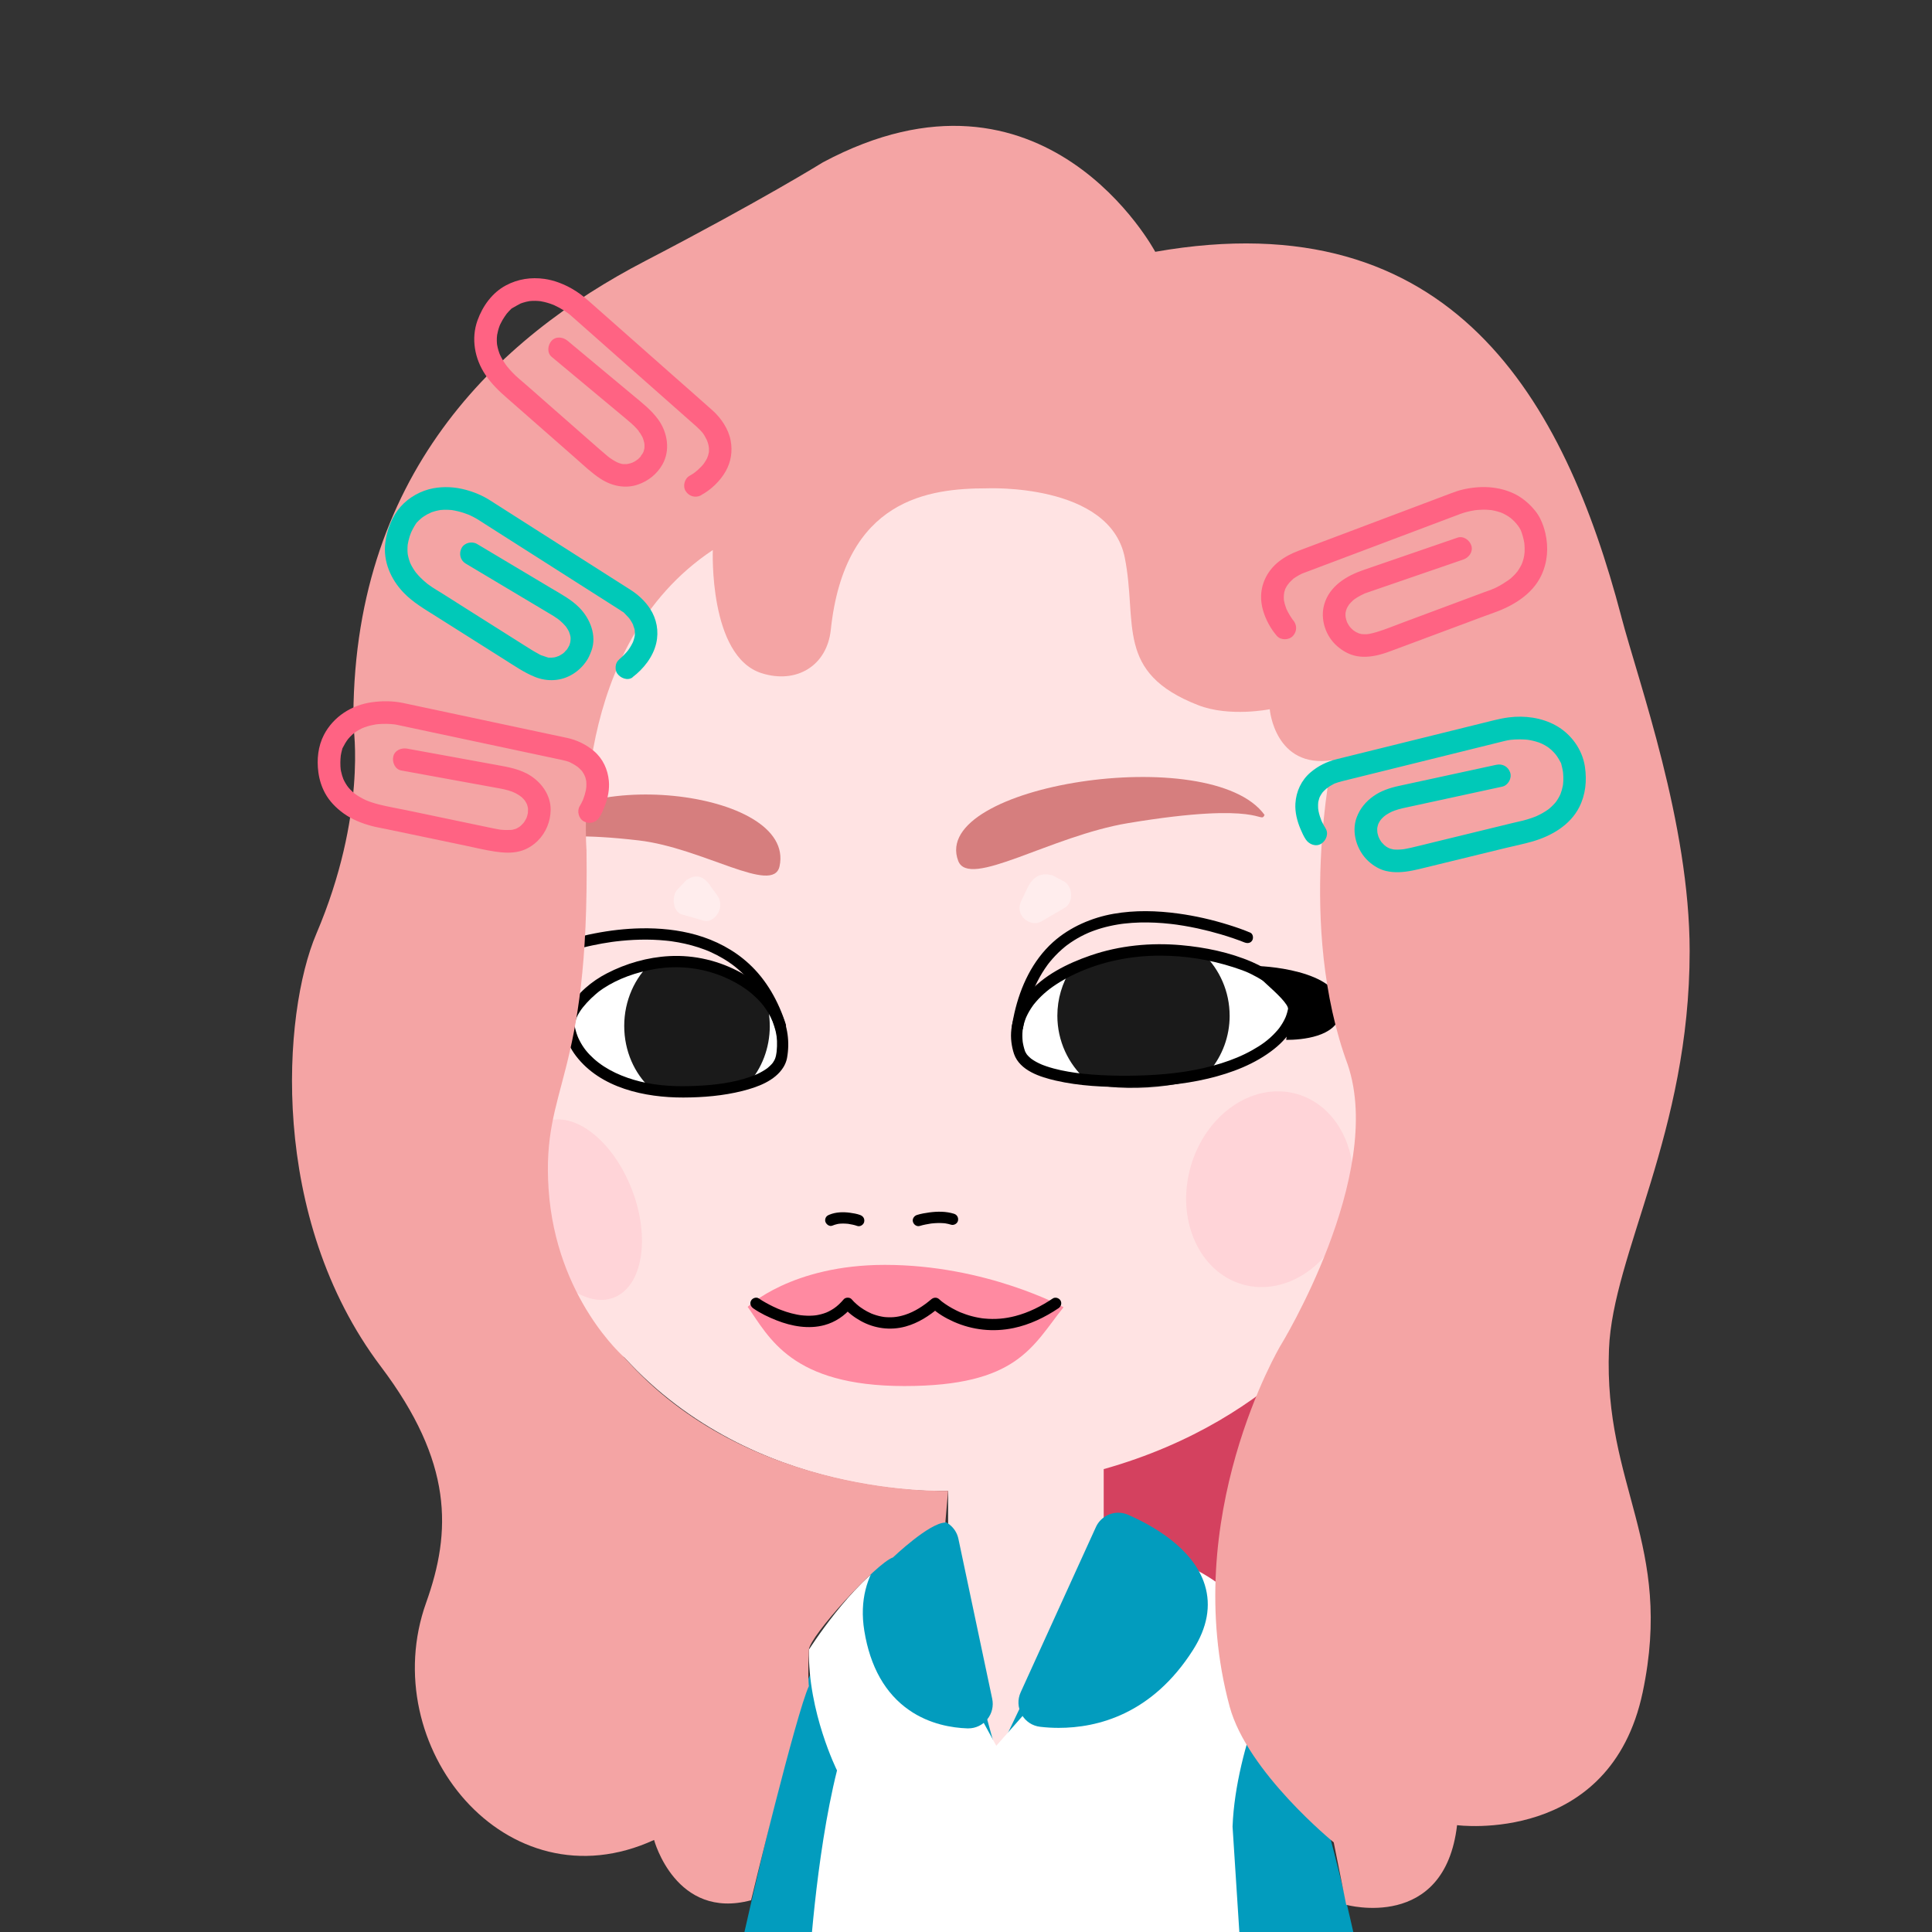 <?xml version="1.0" encoding="UTF-8"?><svg id="Layer_1" xmlns="http://www.w3.org/2000/svg" viewBox="0 0 1024 1024"><rect x="0" y="0" width="1024" height="1024" fill="#333333" stroke="none"/><defs><style>.cls-1{opacity:.3;}.cls-1,.cls-2,.cls-3,.cls-4{fill:none;}.cls-2{opacity:.35;}.cls-3{opacity:.4;}.cls-4{opacity:.7;}.cls-5{fill:#f4a4a4;}.cls-6{fill:#00c9b8;}.cls-7{fill:#029cbe;}.cls-8{fill:#fff;}.cls-9{fill:#ffe3e3;}.cls-10{fill:#ff6383;}.cls-11{fill:#ff6484;}.cls-12{fill:#b99f92;}.cls-13{fill:#d4415f;}.cls-14{fill:#d67e7e;}.cls-15{fill:#1a1a1a;}</style></defs><circle class="cls-13" cx="635.14" cy="790.17" r="86.82"/><path class="cls-9" d="m819.93,605.1c-14.38-54.66-49.87-44.11-49.87-44.11,0,0-33.56,44.11-43.15-24.92-9.59-69.04,12.64-146.75,12.64-146.75-47.95-123.71-264.27-173.04-264.27-173.04-223.44,2.88-236.39,380.73-236.39,380.73,9.59,86.29,91.97,122.39,91.97,122.39,69.05,75.93,170.7,70.78,170.7,70.78.32,0,.64-.02.96-.02v159.86h82.47v-171.36c95.57-26.88,132.34-91.37,132.34-91.37,19.18,27.51,58.5,10.43,58.5,10.43,55.62-21.51,44.11-92.6,44.11-92.6Z"/><path class="cls-8" d="m540.37,557.88c-5.58-16.33,3.78-35.85,36.68-47.89,31.6-11.57,64.28-5.58,83.82,2.01,7.93,3.08,26.51,14.02,24.74,23.37-3.92,20.69-34.5,34.46-69.72,37.08-30.29,2.25-70.59-.12-75.52-14.57Z"/><path class="cls-8" d="m414.23,560.04c3.1-16.59-5.41-35.56-31.35-45.79-24.92-9.83-49.43-2.1-63.8,6.52-5.83,3.5-19.24,15.41-17.22,24.65,4.45,20.42,28.74,32.51,55.8,33.23,23.26.62,53.84-3.92,56.59-18.6Z"/><path class="cls-7" d="m588.63,804.57l-60.13,125.94-32.6-118.95s-61.37,44.01-73.84,96.66c0,0-34.53,141.28-31.66,137.72,2.88-3.56,331.66,0,331.66,0,0,0-25.16-122.77-48.95-162.85-19.82-33.4-84.48-78.53-84.48-78.53Z"/><g class="cls-4"><path class="cls-11" d="m563.69,692.87c-16.46,20.52-24.23,41.76-84.32,41.76s-71.73-25.97-83.08-41.96c0,0,23.17-22.26,72.7-22.26,53.88,0,94.7,22.45,94.7,22.45Z"/></g><g class="cls-3"><g class="cls-1"><ellipse class="cls-11" cx="673" cy="630.33" rx="52.48" ry="43.58" transform="translate(-117.1 1105.7) rotate(-74.16)"/></g><g class="cls-1"><ellipse class="cls-11" cx="307.28" cy="641.18" rx="29.59" ry="49.95" transform="translate(-210.1 153.49) rotate(-21.09)"/></g></g><g class="cls-2"><path class="cls-8" d="m544.84,470.07l-4,8.41c-2.53,7.76,5.93,12.95,11.05,9.95l12.49-7.31c4.79-2.8,4.26-11.36-.36-13.89l-6.25-3.32c-5.42-1.34-9.65-.09-12.93,6.16Z"/><path class="cls-8" d="m375.85,468.59l4.89,6.84c3.53,6.63-2.7,13.96-7.57,12.58l-11.87-3.37c-4.55-1.29-5.63-9.56-2.18-13.27l4.7-4.93c4.34-2.81,8.15-2.84,12.04,2.15Z"/></g><path d="m662.64,494.3c-3.76-1.59-7.62-2.91-11.51-4.12-8.69-2.71-17.59-4.75-26.61-5.98-11.39-1.56-22.95-1.86-34.31.13s-23.08,6.94-32.05,14.99c-10.89,9.77-17.29,23.51-20.5,37.59-.49,2.14-.9,4.3-1.26,6.46-.27,1.6.42,3.23,2.1,3.69,1.44.39,3.42-.49,3.69-2.1.7-4.21,1.62-8.37,2.83-12.46,1.1-3.71,2.41-7.21,3.79-10.18s3.11-6.1,5.02-8.93c.44-.65.9-1.3,1.36-1.94.23-.31.46-.62.7-.93-.4.53-.08.1.03-.03.17-.21.33-.42.5-.63.95-1.17,1.95-2.3,2.99-3.39s2.17-2.18,3.32-3.2c.51-.45,1.03-.9,1.56-1.33.28-.23.56-.45.84-.67.36-.28-.58.43-.02.01.17-.13.34-.26.51-.38,2.3-1.71,4.74-3.24,7.27-4.58,1.28-.68,2.59-1.3,3.91-1.88.13-.05.25-.11.38-.16.63-.28-.47.19-.05.02.32-.13.64-.26.95-.39.67-.26,1.34-.52,2.02-.76,2.64-.94,5.34-1.71,8.08-2.32,1.4-.31,2.81-.59,4.22-.82.64-.11,1.28-.21,1.92-.3.17-.02.34-.05.51-.07-.77.11-.36.05-.19.03.41-.05.81-.1,1.22-.15,2.77-.32,5.55-.5,8.33-.58,5.44-.14,10.88.14,16.29.75.64.07,1.28.15,1.91.23.32.04.63.08.95.12-.98-.12.19.03.43.06,1.26.18,2.53.38,3.79.59,2.41.4,4.81.87,7.19,1.38,4.17.9,8.3,1.96,12.39,3.17,4.4,1.3,8.74,2.77,13,4.47.29.12.78.33-.52-.22,1.49.63,3.21.45,4.1-1.08.74-1.26.42-3.47-1.08-4.1h0Z"/><path d="m303.44,503.82c3.48-1.14,7.07-2,10.65-2.76,3.33-.71,6.69-1.31,10.07-1.79.24-.03.48-.06.71-.1.07-.01-.63.08.02,0,.52-.07,1.04-.13,1.56-.2,1.01-.12,2.02-.23,3.04-.33,2.09-.2,4.19-.36,6.29-.47,4.57-.23,9.15-.22,13.72.09,1.15.08,2.3.17,3.44.29.56.06,1.12.12,1.68.18.3.04.6.07.9.11.15.02.3.04.45.06-.37-.05-.4-.06-.01,0,2.38.34,4.74.76,7.08,1.29s4.8,1.19,7.15,1.95c1.19.39,2.36.8,3.53,1.25.55.21,1.09.43,1.64.65.7.29-.23-.11.26.11.36.16.72.31,1.08.48,2.28,1.03,4.51,2.19,6.66,3.47,1.11.66,2.2,1.36,3.26,2.09.5.35,1,.7,1.5,1.06.26.19.53.39.79.59.1.07.45.35-.02-.02.13.1.26.2.39.31,2.11,1.68,4.11,3.48,5.99,5.43.97,1,1.9,2.04,2.8,3.11.43.51.85,1.03,1.26,1.55s-.03-.05.27.35c.27.36.54.73.81,1.09,1.74,2.41,3.32,4.94,4.73,7.56.76,1.41,1.47,2.84,2.14,4.29.15.33.3.65.44.98.03.08.48,1.1.31.71.33.78.64,1.56.94,2.35.63,1.63,1.2,3.29,1.73,4.96.49,1.54,2.08,2.54,3.69,2.1,1.52-.42,2.59-2.14,2.1-3.69-3.86-12.12-10.19-23.55-19.63-32.2-7.93-7.28-17.62-12.33-27.96-15.25-9.44-2.66-19.35-3.62-29.14-3.44-8.24.15-16.49,1.11-24.58,2.69-4.32.84-8.63,1.83-12.83,3.15-.16.05-.33.1-.49.16-1.54.5-2.54,2.08-2.1,3.69.41,1.51,2.14,2.6,3.69,2.1h0Z"/><path d="m710.36,537.74c-2.36,11.81-20.21,13.42-28.64,13.42,0,0,1.18-9.39,1.18-15.85s-26.12-23.31-17.69-23.31,49.6,3.51,45.15,25.74Z"/><path d="m399.18,693.41c3.81,2.66,8.13,4.71,12.43,6.41,7.95,3.15,17.01,4.79,25.41,2.5,5.66-1.54,10.63-4.91,14.39-9.38h-4.24c2.41,2.93,5.74,5.35,9.02,7.18,7.26,4.04,15.74,5.17,23.78,2.96,6.7-1.84,12.61-5.67,17.84-10.14h-4.24c3.36,3.23,7.67,5.72,11.89,7.6,10.03,4.47,21.05,5.61,31.8,3.35,8.53-1.79,16.54-5.65,23.75-10.49,1.34-.9,1.93-2.64,1.08-4.1-.78-1.33-2.75-1.98-4.1-1.08-6.11,4.1-12.69,7.44-19.83,9.3-5.45,1.42-10.74,1.89-16.52,1.32-.29-.03-.58-.06-.87-.09-.19-.02-.38-.05-.57-.07.05,0,.44.06.09,0-.6-.09-1.2-.19-1.8-.3-1.15-.21-2.29-.47-3.41-.77-2.07-.54-4.07-1.25-6.05-2.04-.51-.2.47.21-.22-.1-.2-.09-.41-.18-.61-.27-.42-.19-.85-.39-1.26-.6-.78-.38-1.55-.78-2.31-1.21-1.28-.71-2.53-1.48-3.73-2.31-.54-.37-1.06-.76-1.59-1.15-.44-.33.61.49-.06-.05-.17-.14-.34-.28-.51-.42-.31-.26-.62-.52-.91-.8-1.24-1.19-2.99-1.07-4.24,0-4.12,3.51-8.82,6.58-13.89,8.21-2.21.71-4.18,1.11-6.08,1.25-.87.06-1.74.09-2.61.07-.47,0-.93-.03-1.4-.07-.27-.02-.55-.04-.82-.07-.14-.01-.94-.12-.27-.03-1.73-.25-3.43-.66-5.08-1.23-.34-.12-.68-.24-1.02-.37-.22-.09-.44-.17-.66-.26.6.24.2.09.07.03-.75-.35-1.49-.69-2.22-1.08-1.19-.64-2.34-1.36-3.44-2.14-.25-.18-.49-.36-.74-.54-.68-.5.41.35-.21-.16-.44-.36-.88-.72-1.3-1.09-.88-.78-1.75-1.6-2.5-2.51-.97-1.18-3.27-1.15-4.24,0-1.59,1.89-3.42,3.64-5.24,4.85-.87.58-1.78,1.11-2.72,1.58-1.08.53-1.4.66-2.65,1.07-.98.32-1.99.58-3,.77-.24.05-.48.09-.72.13.05,0-.9.13-.47.08s-.52.06-.47.05c-.34.04-.67.06-1.01.09-2.05.14-4.12.07-6.17-.16.04,0-.89-.11-.45-.05s-.48-.08-.44-.07c-.46-.07-.93-.15-1.39-.24-1-.19-2-.42-2.98-.68-1.89-.49-3.74-1.1-5.56-1.8-.39-.15-.78-.3-1.17-.46-.19-.08-.38-.16-.57-.23-.45-.19.65.29-.06-.03-.77-.35-1.54-.69-2.3-1.05-1.27-.61-2.53-1.26-3.76-1.95-1.31-.73-2.61-1.49-3.84-2.35-1.33-.93-3.33-.24-4.1,1.08-.88,1.5-.25,3.17,1.08,4.1h0Z"/><path class="cls-12" d="m486.79,646.86s10.12-3.2,18.07-.64"/><path d="m487.59,649.75c1.9-.6,3.86-.91,5.82-1.25.37-.06-.55.06.04,0,.25-.03.5-.06.75-.08.43-.04.86-.08,1.29-.11,1-.07,1.99-.1,2.99-.07.47.01.93.03,1.4.06.28.02.56.05.84.07.92.08-.59-.11.32.04,1.03.16,2.03.39,3.02.7,1.5.47,3.34-.55,3.69-2.1.37-1.63-.49-3.19-2.1-3.69-4.22-1.32-8.75-1.29-13.09-.71-2.21.3-4.44.68-6.57,1.35-1.5.47-2.61,2.11-2.1,3.69s2.09,2.6,3.69,2.1h0Z"/><path class="cls-12" d="m455.13,646.87s-8.2-2.98-14.78-.15"/><path d="m455.93,643.98c-1.74-.63-3.59-.96-5.42-1.2-3.65-.49-7.52-.39-10.96,1.05-.76.32-1.36.64-1.79,1.38-.38.64-.54,1.59-.3,2.31.45,1.38,2.14,2.74,3.69,2.1.81-.34,1.64-.61,2.5-.8.23-.05.46-.1.69-.14.09-.02.75-.12.29-.05s.2-.02.29-.03c.23-.02.46-.04.69-.05.78-.05,1.56-.05,2.34-.01.39.02.78.05,1.16.08.17.02.34.03.51.05.71.08-.29-.05-.01,0,1.6.26,3.21.56,4.73,1.11s3.35-.6,3.69-2.1c.38-1.69-.51-3.12-2.1-3.69h0Z"/><path class="cls-15" d="m651.74,538.35c0,11.03-3.91,21.15-10.43,29.04-8.37,10.15-57.7,12.17-65.8,4.87-9.26-8.36-15.09-20.45-15.09-33.91,0-8.95,2.57-17.29,7.02-24.33,8.09-12.81,62.22-16.4,70.45-8.41,8.54,8.3,13.84,19.9,13.84,32.75Z"/><path class="cls-15" d="m408.01,543.74c0,11.88-4.32,22.64-11.3,30.43-6.98,7.79-45.15,8.92-51.82,2.78-8.57-7.89-14.04-19.84-14.04-33.21s5.65-25.72,14.47-33.61c6.6-5.9,54.8,2.22,60.26,18.58,1.56,4.68,2.41,9.74,2.41,15.02Z"/><path class="cls-8" d="m678.66,877.12s-23.72,47.45-25.38,91.03l4.97,77.19h-229.51s3.31-60.63,14.9-106.98c0,0-15.45-30.9-14.9-64,0,0,22.05-34.99,44.56-48.9l54.75,99.83,88.13-99.83s36.56,5.86,62.49,51.66Z"/><path class="cls-7" d="m628.13,871.77c-24.61,38.76-59.1,40.5-76.25,38.51-5.39-.63-8.61-6.32-6.36-11.26l39.87-87.56c1.81-3.98,6.47-5.76,10.48-4.02,16.81,7.31,54.92,28.63,32.26,64.33Z"/><path class="cls-7" d="m638.6,840.13c-6.01-19.63-28.1-31.78-40.73-37.28-1.65-.72-3.4-1.08-5.19-1.08-5.08,0-9.73,2.99-11.83,7.61l-39.87,87.56c-1.74,3.83-1.56,8.12.51,11.78,2.07,3.66,5.65,6.04,9.82,6.52,3.24.38,6.54.57,9.82.57,20.51,0,49.52-7.18,71.23-41.36,7.5-11.81,9.6-23.36,6.24-34.32Z"/><path class="cls-7" d="m507.97,815.58c-1.26-5.98-6.62-10.32-12.73-10.32-2.12,0-4.23.53-6.12,1.54-13.87,7.41-36.35,24.74-31.01,57.61,3.1,19.08,11.1,33.21,23.77,42,10.82,7.5,22.78,9.4,30.9,9.67.15,0,.29,0,.44,0,3.91,0,7.58-1.75,10.05-4.8,2.48-3.06,3.44-7.03,2.62-10.89l-17.92-84.81Z"/><path d="m543.26,557.08c-.31-.92-.58-1.85-.8-2.8-.1-.43-.19-.87-.27-1.31-.04-.22-.08-.44-.11-.66-.02-.11-.03-.22-.05-.33-.07-.43.06.57.02.14-.19-1.9-.25-3.78-.07-5.69.02-.23.05-.45.07-.67.06-.59-.09.48.02-.1.1-.53.18-1.05.29-1.58.2-.95.46-1.89.76-2.82.16-.49.33-.98.52-1.46.09-.23.18-.45.27-.67-.23.55.05-.09.14-.29.43-.95.92-1.88,1.44-2.79.57-.99,1.19-1.94,1.85-2.87.16-.22.32-.44.48-.66.33-.44-.15.17.2-.26.41-.51.83-1.02,1.26-1.51,1.69-1.94,3.56-3.72,5.53-5.36s4.32-3.27,6.77-4.78c2.81-1.73,5.74-3.26,8.74-4.65,13.88-6.41,29.13-9.43,44.39-9.45,13.24-.02,26.46,2.09,39.06,6.14,1.29.42,2.57.85,3.84,1.31.59.21,1.17.43,1.75.65.3.11.6.23.9.35.12.05.79.32.42.17s.26.12.36.16c.22.1.43.19.65.29.5.23,1,.47,1.49.71,1.1.54,2.18,1.11,3.25,1.71,2.33,1.3,4.59,2.72,6.76,4.28,1.16.83,1.69,1.24,2.8,2.17,1.01.86,1.99,1.76,2.91,2.72.4.42.79.85,1.17,1.29.18.21.36.43.54.65-.31-.39.24.34.34.49.29.43.57.87.83,1.33.12.22.23.44.35.67.06.11.1.22.16.33.19.4-.16-.46-.03-.05.15.44.3.87.4,1.33.03.12.12.8.08.37s0,.44,0,.59c0,.11-.04.81,0,.36s-.06.29-.09.41c-.11.54-.24,1.08-.39,1.62-.14.49-.29.98-.46,1.47-.1.28-.2.56-.31.84-.07.18-.37.88-.14.36-.45.99-.93,1.96-1.49,2.9-.59,1-1.24,1.96-1.93,2.9-.2.27.02-.02.05-.07-.08.11-.17.22-.26.32-.17.21-.35.43-.53.64-.39.46-.79.92-1.21,1.36-3.67,3.95-7.44,6.62-12.18,9.28-5.29,2.98-10.61,5.13-16.4,6.97-12.87,4.08-26.22,5.79-39.67,6.38-6.4.28-12.82.34-19.23.14-3.16-.1-6.33-.26-9.48-.5-1.56-.12-3.12-.26-4.68-.43-.7-.07-1.41-.15-2.11-.24s-1.55-.19-1.96-.25c-5.27-.74-10.54-1.75-15.58-3.46-.52-.18-1.03-.36-1.54-.55-.25-.09-.5-.19-.75-.29-.12-.05-.24-.1-.37-.15-.43-.17.42.18,0,0-.98-.43-1.94-.88-2.88-1.4-.83-.46-1.62-.96-2.39-1.5-.09-.06-.17-.13-.26-.19-.34-.24.42.34.1.08-.16-.13-.32-.26-.48-.4-.33-.28-.65-.58-.96-.89-.27-.28-.51-.58-.78-.86-.37-.39.3.46,0,.01-.1-.15-.21-.3-.32-.46-.22-.33-.41-.67-.59-1.02-.05-.1-.31-.67-.11-.21s-.07-.21-.11-.31c-.54-1.53-2.05-2.55-3.69-2.1-1.48.41-2.64,2.16-2.1,3.69,3.12,8.86,13.9,12.24,22.15,14.13,12.56,2.88,25.7,3.48,38.54,3.37,14.15-.12,28.38-1.16,42.17-4.45,12.45-2.97,24.94-7.69,35.04-15.73,4.02-3.2,7.64-7.1,10.11-11.63,2.25-4.13,4.28-9.43,2.54-14.08-1.98-5.3-6.49-9.23-10.91-12.52-4.15-3.1-8.71-5.78-13.47-7.84-11.82-5.1-24.89-7.79-37.66-8.92-16.09-1.42-32.61.17-47.91,5.44-12.33,4.25-25.06,10.53-33.6,20.7-5.92,7.05-9.56,16-8.39,25.3.27,2.12.7,4.19,1.39,6.22.52,1.53,2.06,2.54,3.69,2.1,1.5-.41,2.62-2.15,2.1-3.69Z"/><path d="m417.13,560.84c1.55-8.43.38-16.99-3.46-24.67-4.43-8.86-12.17-15.74-20.73-20.5-11.6-6.44-24.85-9.62-38.11-8.92-11.59.61-23,3.87-33.29,9.21-7.93,4.11-15.34,10.33-19.92,18.09-2.45,4.16-3.61,8.62-2.37,13.36,1.15,4.44,3.26,8.64,6.04,12.28,13.03,17.04,36.57,22.07,56.89,22.02,10.46-.03,21.12-.91,31.29-3.47,7.92-2,17.26-5.3,21.78-12.64.89-1.45,1.55-3.08,1.88-4.75s-.45-3.24-2.1-3.69c-1.47-.41-3.38.5-3.69,2.1-.14.72-.36,1.4-.6,2.09.27-.78-.14.27-.24.47-.2.39-.43.77-.67,1.13-.1.15-.21.3-.32.46-.26.38.47-.54-.01.02-.25.29-.49.58-.76.86-.6.64-1.27,1.22-1.94,1.78-.09.08-.45.33.02,0-.17.13-.34.25-.51.37-.35.25-.71.49-1.08.72-.8.51-1.63.98-2.47,1.42s-1.72.85-2.6,1.22c.54-.23-.37.15-.39.15-.19.07-.38.15-.56.22-.58.22-1.16.43-1.74.63-9.04,3.12-18.31,4.24-27.74,4.71-10.25.51-20.48.18-30.42-2.28-8.96-2.22-17.86-6.05-24.55-12.07-3.27-2.95-5.54-5.71-7.54-9.58-.23-.45-.45-.9-.66-1.35-.28-.62-.15-.3-.4-.95-.37-.94-.69-1.9-.96-2.87-.14-.49-.26-.98-.38-1.48-.06-.27-.12-.54-.16-.82.09.6.02.14.02.01,0-.44-.03-.88,0-1.33,0-.09.14-.96.02-.28.05-.27.1-.54.16-.81.87-3.75,3.4-7.17,6.1-10.13,1.5-1.65,3.12-3.2,4.81-4.65.37-.32.74-.63,1.12-.94.15-.12.29-.23.44-.35.7-.57-.45.34.25-.2s1.36-1.01,2.07-1.47c8.08-5.34,17.61-8.63,27.15-10.3,12.16-2.14,24.65-.83,36.09,3.81,4.8,1.95,9.42,4.51,13.58,7.61,1.59,1.18,3.38,2.76,4.92,4.3.75.76,1.48,1.54,2.17,2.35.83.97,1.06,1.26,1.73,2.18,2.44,3.39,4.04,6.57,5.14,10.18,1.18,3.85,1.52,6.42,1.4,10.47-.03.88-.09,1.75-.18,2.63-.02.17-.04.35-.06.52-.09.84.06-.4-.01.11-.07.48-.15.95-.24,1.42-.29,1.59.44,3.23,2.1,3.69,1.46.4,3.4-.49,3.69-2.1Z"/><path class="cls-14" d="m670.25,431.94c-28.18-39.07-177.72-15.97-162.38,24.34,5.73,15.05,48.87-13.17,90.1-20.02,72.28-12,69.75.85,72.28-4.32Z"/><path class="cls-14" d="m279.7,446.14c19.47-40.89,142.45-28.23,133.48,13-3.35,15.4-40.67-9.74-74.62-13.7-59.51-6.95-56.37,5.69-58.85.71Z"/><path class="cls-5" d="m859.27,326.59c-30.07-114.06-89.18-220.87-246.97-193.13,0,0-58.61-110.18-176.11-47.44,0,0-32.51,20.22-94.36,52.37-78.41,40.75-156.19,113.88-154.51,246.8,0,0,7.26,46.66-19.7,109.84-17.84,41.81-25.45,150.22,34.22,229.24,38.37,50.81,37.52,87.44,24.03,125.15-27.14,75.88,42.34,161.81,120.8,125.79,0,0,11.44,42.69,51.42,31.95,0,0,23.87-98.93,30.63-113.49,0,0-.68-4.2.01-19.3.33-7.09,35.83-45.96,44.56-48.9,0,0,19.34-18.47,27.76-18.47,0,0,1.07-12.36,1.46-16.85,0,0-105.54,4.23-171.66-70.76,0,0-36.17-31.28-40.08-89.06-3.77-55.8,21.76-57.14,20.09-179.79,0,0-9.21-108.38,66.95-159.02,0,0-2.26,56.37,25.86,65.28,18.49,5.86,34.64-3.91,36.67-23,7.39-69.66,52.28-74.92,82.58-74.98,0,0,65.31-2.97,73.23,36.71,6.94,34.77-5.48,60.96,38.98,78.24,16.6,6.45,37.86,2.13,37.86,2.13,0,0,2.66,31.64,33.17,27.02,0,0-19.06,87.75,8.19,161.41,19.86,58.76-35.71,148.97-35.71,148.97,0,0-54,90.91-26.91,191.18,9.39,34.76,55.17,72,55.17,72l6.62,33.1s52.14,14.42,58.76-42.21c0,0,81.27,10.79,98.38-70.45,16.59-78.81-20.74-108.88-17.87-181.81,1.99-50.58,42.77-114.76,42.76-210.98,0-67.91-26.96-142.12-36.29-177.53Z"/><path class="cls-6" d="m702.55,438.95c-.3-.44-.57-.91-.83-1.37-.28-.5-.55-1-.8-1.51-.15-.31-.3-.62-.45-.93-.08-.17-.15-.34-.23-.5-.52-1.14.56,1.4.22.54-.67-1.74-1.26-3.49-1.62-5.32-.12-.62-.18-2.37-.06-.09-.03-.5-.11-.99-.14-1.49-.07-1.11-.03-2.21.07-3.32s-.28,1.63-.07.56c.05-.26.09-.52.15-.78.12-.53.26-1.05.42-1.56.08-.26.18-.52.27-.78.36-1.05-.67,1.4-.17.4.3-.61.6-1.2.96-1.78.27-.43.59-.82.85-1.25-.9,1.46-.47.61-.15.24.21-.25.43-.49.66-.72.47-.49.97-.96,1.5-1.4l.27-.23c.49-.39.37-.31-.35.26.29-.01.99-.71,1.25-.88.72-.47,1.46-.9,2.22-1.3.31-.16.82-.52,1.18-.57l-.63.26c.27-.11.54-.22.81-.32,1.1-.41,2.22-.75,3.35-1.03.25-.06.51-.13.76-.19,10.98-2.72,21.96-5.44,32.94-8.15,14.53-3.6,29.06-7.19,43.59-10.79,3.03-.75,6.05-1.51,9.08-2.25.98-.24,1.96-.41,2.96-.56,1.32-.2-1.75.21-.61.08.31-.04.63-.07.94-.11.7-.07,1.4-.13,2.11-.17,1.72-.09,3.46-.09,5.18.02.45.03.91.07,1.36.11.23.02.46.05.69.08,1.03.1-1.68-.26-.66-.09s2.07.35,3.1.6,1.95.52,2.9.85c.49.17.96.37,1.45.54-2.13-.77-.04,0,.48.26.97.48,1.91,1.02,2.81,1.62.46.31.9.65,1.36.97-1.77-1.25.12.14.54.53.88.81,1.7,1.68,2.46,2.6.32.38.71,1.22-.17-.23.16.27.38.52.56.77.37.54.73,1.09,1.06,1.65s.68,1.19.99,1.79l.16.31c.28.61.26.55-.06-.17.23.25.33.99.42,1.31.11.38.2.76.29,1.15.23.96.4,1.92.55,2.9.17,1.08-.23-1.98-.09-.64.03.29.06.57.09.86.06.66.1,1.32.12,1.98.04,1.39,0,2.79-.15,4.18-.16,1.52.26-1.6.05-.36-.06.36-.12.72-.19,1.07-.14.73-.31,1.46-.52,2.18s-.46,1.48-.74,2.21c-.58,1.5.62-1.31.06-.14-.2.43-.41.86-.63,1.29-.4.75-.83,1.48-1.3,2.18-.24.37-.51.72-.76,1.08-.57.8,1.03-1.25.39-.51-.2.23-.39.47-.59.7-.63.72-1.29,1.4-1.99,2.05-.37.34-.74.67-1.13.99-.2.16-.4.32-.6.49,1.58-1.34.56-.43.16-.14-1.97,1.42-4.1,2.61-6.32,3.61-.39.17-1.48.55.25-.09-.31.12-.61.25-.92.37-.64.25-1.28.49-1.93.71-1.51.52-3.04.97-4.59,1.37-1.88.48-3.78.86-5.66,1.32-13.73,3.35-27.47,6.69-41.2,10.04-4.13,1.01-8.25,2.06-12.39,3.01-.91.21-1.82.4-2.73.57-.46.09-.92.16-1.38.24-1.56.27,1.32-.09-.26.03-.92.07-1.84.16-2.77.16-.46,0-.92,0-1.37-.03-.3-.02-.61-.04-.91-.07.84.13.92.14.25.03-.74-.16-1.48-.31-2.2-.55-.58-.2-1-.68.27.15-.17-.11-.39-.18-.57-.27-.58-.29-1.14-.62-1.69-.99-.49-.33-.85-.95.13.15-.29-.33-.71-.59-1.03-.89-.51-.48-.97-1-1.44-1.52-.85-.94.77,1.16.07.09-.2-.3-.41-.59-.6-.9s-.37-.62-.54-.94c-.1-.2-.31-.87-.49-.98l.31.76c-.09-.23-.18-.46-.26-.69-.17-.47-.31-.95-.43-1.44-.09-.37-.16-.75-.24-1.12-.29-1.33.05,1.43.02.05,0-.27-.03-.55-.05-.82,0-.16-.02-.32-.03-.48,0-.3,0-.6.01-.9.01-.2.03-.39.05-.59.08-1.2-.33,1.92-.09.69.1-.53.21-1.06.37-1.59.09-.29.18-.59.28-.87.05-.15.12-.3.17-.45.28-.81-.79,1.71-.27.66.33-.66.67-1.31,1.08-1.93.18-.28.4-.54.58-.82-1.22,1.9-.29.39.16-.1.65-.7,1.37-1.31,2.1-1.93-1.66,1.43-.19.17.29-.14.56-.37,1.13-.71,1.72-1.03.54-.3,1.1-.57,1.66-.83.5-.23,1.33-.29-.22.09.32-.08.65-.26.96-.37,1.55-.57,3.14-1.02,4.75-1.39.53-.12,1.06-.23,1.59-.35l5.97-1.29c13.99-3.03,27.99-6.07,41.98-9.1l3.17-.69c3.07-.67,5.15-4.42,4.19-7.38-1.05-3.23-4.09-4.9-7.38-4.19-4.21.91-8.42,1.82-12.63,2.74-8,1.73-16,3.47-24,5.2-5.01,1.09-10.03,2.18-15.04,3.26-4.69,1.01-9.51,2.61-13.45,5.42-4.09,2.91-7.13,6.56-8.89,11.28-2.96,7.94.13,17.61,6.21,23.18,2.64,2.42,5.85,4.38,9.36,5.2,4.64,1.08,9.32.67,13.94-.22,2.21-.42,4.39-.98,6.58-1.51,6.38-1.56,12.76-3.11,19.15-4.67,7.75-1.89,15.5-3.78,23.25-5.67,4.91-1.2,9.95-2.19,14.8-3.6,9.92-2.89,19.78-8.55,24.63-18.05,3.44-6.73,4.14-14.07,3.07-21.46-1.34-9.25-7.38-17.53-15.56-22.02-7.47-4.1-16.39-5.27-24.78-4.21-2.67.34-5.2.86-7.8,1.5-5.14,1.27-10.28,2.54-15.42,3.82-7.78,1.92-15.55,3.85-23.33,5.77-7.93,1.96-15.86,3.93-23.79,5.89l-17.22,4.26c-1.27.31-2.54.63-3.81.94-5.09,1.27-9.73,3.56-13.73,6.97-4.88,4.15-7.63,10.11-8.02,16.46-.28,4.66.91,9.33,2.71,13.59.81,1.91,1.67,3.84,2.84,5.57,1.76,2.59,5.36,3.99,8.21,2.15,2.58-1.66,4.04-5.43,2.15-8.21h0Z"/><path class="cls-10" d="m685.29,328.59c-.1-.12-.2-.24-.3-.36-.72-.87.93,1.24.53.69-.18-.25-.36-.48-.54-.73-.88-1.24-1.68-2.54-2.39-3.89-.22-.41-.42-.83-.62-1.26-.1-.22-.2-.44-.3-.66-.44-.94.59,1.5.22.51-.4-1.06-.77-2.13-1.05-3.23-.13-.53-.25-1.06-.34-1.59-.26-1.5.14,1.51,0-.05-.11-1.25-.01-2.45.04-3.7-.09,2.15,0,.18.15-.44s.35-1.17.54-1.76c.37-1.13-.66,1.34-.12.26.15-.29.28-.59.44-.88.32-.6.68-1.18,1.07-1.74l.2-.29c.37-.5.28-.39-.28.35.18-.04.6-.71.73-.86.53-.59,1.1-1.15,1.69-1.68.26-.23.65-.7.96-.83l-.53.4c.23-.18.47-.35.7-.51.83-.58,1.7-1.11,2.6-1.59.38-.21.77-.4,1.17-.59.29-.14,1.53-.87.16-.1.19-.11.62-.25.83-.32.07-.03.14-.05.21-.08.39-.15.78-.3,1.17-.44,10.99-4.14,21.97-8.28,32.96-12.42,13.59-5.12,27.19-10.25,40.78-15.37,2.73-1.03,5.46-2.08,8.19-3.09,1.11-.41,2.25-.75,3.4-1.04,1.4-.36,2.81-.65,4.24-.87,1.65-.26-1.48.16-.13.01.44-.05.88-.1,1.33-.14.94-.08,1.88-.13,2.82-.15,1-.02,1.99,0,2.99.07.51.03,1.03.08,1.54.13.48.05,1.5.27-.56-.08.35.06.7.11,1.05.17.98.17,1.94.39,2.9.66.53.15,1.06.32,1.58.5.26.09.53.19.79.29,1.43.55-1.06-.5-.12-.06,1.06.5,2.09,1.02,3.09,1.64.51.32,1,.67,1.5,1.01.96.67-1.14-.95-.23-.19.32.27.65.54.96.81.9.8,1.75,1.67,2.53,2.59.21.25.41.59.66.8-1.11-.95-.43-.56-.08-.09.55.77,1.08,1.55,1.51,2.4.24.46.7,1.89,0-.1.03.08.07.16.1.24.07.18.14.35.2.53.15.41.3.82.43,1.23.35,1.06.65,2.14.89,3.22.12.55.23,1.1.33,1.66.05.32.09.64.15.96-.45-2.52-.12-.9-.06-.27.14,1.49.18,2.99.1,4.48-.04.76-.49,3.23-.02.69-.16.85-.29,1.7-.5,2.53s-.45,1.6-.73,2.38c-.21.57-.98,1.97.05-.04-.2.39-.36.8-.56,1.19-.41.82-.87,1.61-1.36,2.38-.26.4-.54.79-.81,1.18-.31.44-.91.86.35-.43-.23.24-.42.52-.63.77-.62.73-1.28,1.43-1.97,2.09-.4.38-.81.75-1.22,1.12s-2.34,1.68-.59.52c-2.28,1.52-4.5,3.01-6.98,4.22-.55.27-1.1.53-1.66.77l-.34.15c-.59.25-.46.2.38-.16-.18-.05-.9.37-1.08.44-1.28.5-2.59.93-3.88,1.39-1.13.4-2.25.84-3.38,1.26-13.3,4.96-26.59,9.91-39.89,14.87-4.49,1.67-8.98,3.54-13.57,4.92-.75.22-1.5.43-2.25.61-.45.11-.91.21-1.36.3-.28.06-1.83.4-.23.08-.88.17-1.84.18-2.73.17-.45,0-.91-.04-1.36-.06-1.4-.05,1.36.29-.17-.04-.59-.13-1.18-.29-1.75-.5s-1.02-.7.27.14c-.26-.17-.59-.28-.86-.42-.58-.3-1.14-.64-1.67-1.01-.15-.1-1.04-.77-.2-.12s-.28-.26-.43-.39c-.51-.46-.99-.95-1.44-1.47l-.23-.26c-.39-.49-.3-.36.29.39-.1-.28-.44-.61-.6-.87-.39-.6-.71-1.23-1.05-1.87-.61-1.14.44,1.33.04.09-.15-.47-.32-.93-.45-1.41-.18-.64-.28-1.29-.41-1.95-.21-1.09.1.76.11.97-.06-.87-.11-1.72-.04-2.59.01-.14.03-.27.04-.41.03-.62-.21,1.25-.16,1.17.12-.2.11-.66.16-.9.15-.73.35-1.44.61-2.14.53-1.45-.66,1.35-.09.2.18-.36.36-.73.56-1.08.21-.38.44-.74.69-1.1.13-.19.27-.37.39-.56.52-.76-1.03,1.2-.36.47.7-.76,1.37-1.53,2.15-2.22.21-.19.43-.36.64-.55.86-.73-1.23.88-.29.22.6-.42,1.2-.84,1.82-1.23,1.21-.75,2.48-1.37,3.76-1.97.67-.31-.02-.25-.36.14.17-.2.89-.35,1.13-.45.53-.2,1.07-.39,1.61-.57.36-.12.72-.25,1.08-.37,2.03-.7,4.07-1.4,6.1-2.1,13.35-4.59,26.71-9.19,40.06-13.78.98-.34,1.97-.68,2.95-1.01,2.96-1.02,5.23-4.16,4.19-7.38-.95-2.94-4.2-5.28-7.38-4.19-3.97,1.37-7.94,2.73-11.91,4.1-7.63,2.62-15.25,5.25-22.88,7.87-5.01,1.72-10.02,3.45-15.03,5.17-9.02,3.1-17.96,8.5-20.76,18.21-2.26,7.84.71,16.82,6.81,22.12,2.63,2.29,5.69,4.14,9.09,5.02,4.19,1.09,8.65.69,12.82-.31,2.95-.71,5.78-1.79,8.62-2.85,5.73-2.14,11.46-4.27,17.19-6.41,7.49-2.79,14.99-5.59,22.48-8.38,4-1.49,7.98-3.04,12.01-4.43,10.38-3.58,21.11-9.71,26-20.04,3.35-7.08,3.91-14.8,2.19-22.4-.6-2.65-1.52-5.28-2.72-7.72-1.49-3.02-3.88-5.85-6.36-8.12-2.15-1.96-4.58-3.73-7.2-5.01-8.63-4.21-18.44-4.47-27.67-2.29-2.2.52-4.28,1.27-6.39,2.07-4.8,1.81-9.6,3.62-14.4,5.43-7.29,2.75-14.58,5.5-21.88,8.25s-15.25,5.75-22.87,8.62c-5.66,2.13-11.32,4.27-16.98,6.4l-4.27,1.61c-3.93,1.48-7.46,3.3-10.75,5.93-5.48,4.4-8.97,10.87-9.19,17.93-.17,5.23,1.55,10.44,4.02,15,1.21,2.24,2.69,4.4,4.36,6.32,2.07,2.38,6.4,2.27,8.49,0,2.33-2.53,2.2-5.95,0-8.49h0Z"/><path class="cls-6" d="m335.27,358.93c5.83-4.42,10.89-10.79,12.55-18.03,1.46-6.33.25-12.91-3.33-18.34-2.73-4.13-6.28-7.38-10.44-10.03-8.97-5.72-17.95-11.43-26.92-17.14-12.74-8.12-25.49-16.23-38.23-24.35-3.09-1.97-6.18-3.94-9.27-5.91-3.95-2.52-8.44-4.38-12.96-5.57-5.59-1.48-11.34-1.8-17.02-.76-6.43,1.17-12.93,4.77-17.26,9.68-4.66,5.28-7.32,12.32-8.18,19.23-1.22,9.86,2.92,19.32,9.67,26.37,4.97,5.2,11.21,8.78,17.24,12.59,12.2,7.71,24.41,15.42,36.61,23.13,5.13,3.24,10.19,6.73,15.85,9,6.59,2.64,13.87,2.25,19.97-1.48,3.03-1.85,5.57-4.35,7.51-7.32.39-.6.75-1.23,1.06-1.87.4-.83,1.73-3.87.58-1.37.28-.6.54-1.21.77-1.83,2.94-8.06-.66-17-6.38-22.83-4.23-4.32-9.7-7.21-14.85-10.28-12.2-7.28-24.39-14.55-36.59-21.83-.93-.55-1.86-1.11-2.79-1.66-2.7-1.61-6.7-.69-8.21,2.15-1.53,2.9-.73,6.49,2.15,8.21,9.82,5.86,19.64,11.72,29.46,17.58,4.95,2.95,9.9,5.9,14.85,8.86.4.24.8.48,1.2.72.43.26.86.51,1.28.78.74.46,1.47.95,2.17,1.46.35.25,1.15,1.14.08.04.26.27.61.5.9.74,1.06.91,2.06,1.89,2.97,2.95.2.24.39.5.6.73-1.19-1.3-.49-.64-.22-.25.32.46.63.94.92,1.43.26.45.51.92.73,1.39.26.56.2,1.11-.21-.53.06.22.17.45.25.67.29.83.49,1.68.66,2.54.26,1.3-.17-1.82-.04-.23.03.36.04.72.05,1.09,0,.81-.42,3.12.08.47-.16.86-.33,1.68-.6,2.5-.37,1.14.56-1.29.41-.94-.27.6-.49,1.22-.75,1.81.72-1.62.17-.42,0-.1-.22.43-.45.84-.7,1.25-.19.3-.39.59-.59.88-.36.54-.37.02.3-.38-.5.3-.97,1.1-1.4,1.51-.25.23-.51.45-.76.68-.91.83,1.17-.8.16-.11-.6.4-1.19.8-1.82,1.14-.24.13-.48.26-.72.38-.51.25-1.31.32.26-.08-.6.15-1.18.44-1.79.6s-1.2.24-1.79.38c2.04-.48.19-.06-.45-.06-.28,0-.57,0-.85-.03l-.43-.03c-.68-.07-.57-.06.32.04-.41.22-2.07-.47-2.51-.61-.41-.13-.83-.27-1.23-.42-.36-.13-1.63-.37-.19-.05-.8-.18-1.66-.78-2.38-1.16-2.18-1.15-4.25-2.49-6.34-3.8-11.32-7.15-22.64-14.3-33.96-21.45-3.78-2.39-7.54-4.82-11.34-7.17-1.46-.9-2.95-1.76-4.37-2.72-.69-.46-1.36-.94-2.03-1.43-.31-.23-1.22-1.13-.05-.02-.18-.17-.41-.32-.6-.48-1.22-.99-2.39-2.04-3.5-3.16-.85-.86-1.66-1.75-2.42-2.69-.29-.36-.79-1.27.17.23-.16-.25-.36-.49-.54-.73-.39-.56-.77-1.13-1.12-1.71-.53-.86-1.01-1.76-1.43-2.67-.11-.24-.21-.48-.32-.72.84,1.8.38.91.21.47-.21-.55-.4-1.1-.57-1.67-.26-.85-.47-1.71-.63-2.58-.04-.23-.08-.46-.12-.69-.19-1.01.18,1.69.09.68-.04-.45-.09-.9-.12-1.35-.05-.88-.06-1.75-.02-2.63.02-.42.05-.85.09-1.27.01-.14.03-.28.04-.42.12-1.32-.24,1.5-.08.57.26-1.55.59-3.07,1.07-4.57.22-.69.46-1.36.73-2.03.04-.11.09-.21.13-.32.32-.81-.7,1.6-.34.81.16-.35.31-.69.47-1.04.48-1.02,1.01-2.02,1.59-2.99.21-.35.43-.7.65-1.04.16-.24.33-.48.49-.72.76-1.12-.92.93.04-.02.38-.38.74-.79,1.14-1.16.49-.46.99-.91,1.51-1.34l.31-.25c.51-.4.41-.33-.29.23,0-.01.87-.62.93-.66.61-.41,1.24-.8,1.88-1.16.69-.39,1.58-.65,2.21-1.11-.07.05-1.4.54-.48.21.32-.12.63-.24.95-.35.63-.22,1.27-.41,1.91-.58s1.26-.3,1.9-.42c.31-.06.64-.09.95-.15-1.84.38-.82.11-.34.06,1.23-.12,2.46-.16,3.7-.12.6.02,1.2.05,1.8.1.2.02.39.04.59.06,1.58.17-1.19-.2-.15-.03,2.15.34,4.27.83,6.34,1.51.91.3,1.8.62,2.69.97.14.05.27.11.41.17.91.36-1.52-.67-.65-.27.42.19.84.37,1.26.57,1.03.48,2.04,1.01,3.03,1.58,1.69.98,3.31,2.09,4.96,3.14,11.15,7.1,22.3,14.2,33.45,21.3,11.12,7.08,22.23,14.16,33.35,21.24,1.17.75,2.35,1.5,3.52,2.24.19.12.38.24.58.37.12.08.24.16.37.24.35.23.69.46,1.03.7l.34.24c.52.39.44.33-.23-.18.64.23,1.38,1.18,1.87,1.65.6.58,1.14,1.21,1.7,1.82.96,1.05-.72-1.06.08.08.23.32.46.64.67.97.41.62.79,1.26,1.13,1.92.16.31.31.63.46.95.44.89-.2-.4-.21-.49.07.69.52,1.47.69,2.16.07.3.14.6.2.91.1.55,0,1.42-.03-.4.01.58.1,1.17.1,1.75,0,.48-.02.95-.06,1.42-.04.52-.32,1.43.09-.48-.08.36-.12.73-.2,1.09-.21.97-.5,1.92-.85,2.85-.17.45-.66,1.28.2-.45-.12.23-.21.48-.33.71-.26.54-.54,1.07-.84,1.59-.45.78-.94,1.54-1.46,2.27-.14.19-.28.38-.42.57-.58.81,1.01-1.25.38-.49-.32.39-.64.78-.97,1.16-.87.99-1.79,1.93-2.77,2.81-.59.53-2.47,1.96-.04.12-1.3.98-2.31,1.95-2.76,3.59-.4,1.44-.22,3.35.6,4.62,1.59,2.46,5.53,4.18,8.21,2.15h0Z"/><path class="cls-10" d="m317.69,433.22c1.25-1.98,2.17-4.23,3-6.41,1.53-4.02,2.42-8.58,2.02-12.89-.57-6.13-3.17-11.84-7.95-15.87-4.15-3.5-9.01-5.83-14.31-6.97-3.71-.8-7.42-1.58-11.13-2.37-7.2-1.53-14.39-3.06-21.59-4.6-8.28-1.76-16.55-3.52-24.83-5.29-6.81-1.45-13.63-2.9-20.44-4.35-2.94-.63-5.88-1.27-8.82-1.88-5.52-1.14-11.12-1.15-16.68-.37-10.59,1.48-20.21,7.6-25.23,17.19-3.17,6.06-3.89,13.18-2.99,19.89.53,3.93,1.68,7.66,3.59,11.16,2.32,4.24,5.69,7.65,9.56,10.5,4.5,3.32,9.94,5.47,15.31,6.88,2.52.66,5.1,1.08,7.65,1.61,6.22,1.3,12.43,2.6,18.65,3.9,7.92,1.66,15.83,3.31,23.75,4.97,4.92,1.03,9.86,2.24,14.84,2.99,4.55.68,9.13,1.02,13.63-.19,3.52-.95,6.78-2.97,9.35-5.54,4.35-4.35,6.72-10.25,6.78-16.38.07-7.42-4.42-13.96-10.46-17.93-5.63-3.7-12.24-4.75-18.72-5.93-7.48-1.37-14.96-2.73-22.45-4.1-6.98-1.27-13.97-2.55-20.95-3.82-1.15-.21-2.3-.42-3.45-.63-3.08-.56-6.62.84-7.38,4.19-.67,2.94.89,6.78,4.19,7.38,11.95,2.18,23.9,4.36,35.85,6.54,5.28.96,10.56,1.93,15.85,2.89.98.18,1.95.36,2.92.58,1.41.33,2.81.73,4.17,1.22.54.2,2.07,1.05.37.12.61.34,1.27.59,1.88.92.95.51,1.82,1.12,2.71,1.73-1.8-1.23-.34-.25.09.13.39.35.76.72,1.11,1.1.28.31.53.65.82.95-1.49-1.63-.48-.62-.13-.1.42.65.78,1.32,1.12,2.02.51,1.06-.63-1.73-.18-.4.1.28.2.56.28.84.16.54.28,1.08.39,1.63.25,1.25-.14-1.31-.1-.85.01.18.04.37.05.55.02.29.03.58.03.87,0,.11-.01.22-.01.34-.01.53-.04,1.05-.07,1.58-.08,1.36.32-1.38,0-.07-.12.49-.21.98-.35,1.47-.1.36-.24.7-.35,1.06-.39,1.25.63-1.24.04-.08-.33.65-.65,1.29-1.04,1.9-.19.3-.4.59-.6.89-.71,1.05.93-1.03.07-.11-.55.59-1.08,1.18-1.69,1.72-.41.36-1.2.67.17-.09-.28.16-.54.39-.81.57-.54.36-1.11.65-1.67.96-1.04.57,1.4-.49.29-.11-.29.1-.57.2-.86.29-.42.13-.85.23-1.28.33-.29.06-.58.12-.87.16.87-.11.96-.12.28-.05-1.81.1-3.58.1-5.38-.08-.34-.04-1.81-.04-.21-.01-.43,0-.92-.14-1.34-.21-1.03-.18-2.06-.38-3.09-.59-1.2-.25-2.4-.5-3.6-.75-14.08-2.94-28.15-5.89-42.23-8.83-4.75-.99-9.61-1.8-14.31-2.98-1.37-.35-2.73-.74-4.07-1.19-.63-.21-1.25-.44-1.87-.67-.3-.11-.59-.25-.89-.35,1.85.63.44.18,0-.01-2.13-.97-4.17-2.12-6.06-3.5-.37-.27-1.13-.95.4.32-.19-.16-.39-.31-.58-.47-.38-.31-.74-.63-1.1-.96-.74-.68-1.44-1.4-2.09-2.17-.39-.45-1.27-1.86-.03,0-.24-.36-.51-.69-.75-1.05-.5-.74-.97-1.52-1.38-2.31-.19-.36-.36-.72-.53-1.08-.67-1.45.51,1.36.06.17-.27-.71-.53-1.43-.75-2.16s-.39-1.42-.54-2.14c-.07-.35-.14-.7-.2-1.05-.03-.17-.05-.35-.08-.52-.15-.89.23,1.93.1.73-.28-2.55-.24-5.08.04-7.63.12-1.07-.29,1.97-.1.72.04-.23.07-.47.11-.7.08-.45.16-.9.25-1.34.12-.59.26-1.17.43-1.75l.14-.44c.23-.63.2-.58-.1.15.01-.26.33-.7.44-.93.34-.7.71-1.38,1.11-2.04.33-.55.67-1.08,1.03-1.61.17-.25.38-.49.54-.75-.91,1.48-.5.64-.19.26.8-.97,1.67-1.89,2.61-2.73.42-.38.86-.72,1.28-1.08-1.62,1.39-.12.12.33-.19.95-.64,1.95-1.22,2.98-1.73.46-.23.94-.43,1.41-.65-2.03.95-.29.14.22-.05,1.01-.36,2.04-.68,3.08-.94.92-.23,1.86-.42,2.8-.58.23-.04.46-.07.69-.11,1.01-.17-1.7.2-.69.09.52-.05,1.03-.12,1.55-.16,2.96-.25,5.94-.17,8.89.17,1.24.14-1.78-.26-.78-.11.19.03.39.06.58.09.3.05.59.1.89.16.15.03.29.06.44.09,1,.21,2.01.43,3.01.64,12.95,2.76,25.89,5.51,38.84,8.27,13.5,2.87,27,5.75,40.49,8.62l4.1.87c.18.04.37.08.55.12,1.66.36,3.47.76,5,1.53-1.43-.72-.11-.02.15.11.39.19.78.4,1.15.61.78.44,1.51.94,2.25,1.44,1.07.71-1.06-.91-.1-.09.26.22.52.43.77.66.48.43.93.88,1.37,1.35.21.23.4.46.6.7.76.87-.85-1.22-.22-.27.37.56.74,1.11,1.06,1.69.3.55.85,2.32.21.3.16.5.37.99.52,1.5s.27,1,.36,1.51c.05.25.08.5.13.75-.42-2.12-.12-.89-.07-.34.08.98.08,1.97.02,2.96-.03.48-.11.96-.14,1.44.13-2.36.04-.39-.09.25-.35,1.73-.86,3.42-1.51,5.06-.07.17-.14.34-.21.51-.33.83.7-1.58.33-.79-.14.29-.26.59-.4.89-.23.48-.46.96-.71,1.43-.22.42-.45.83-.7,1.23-1.68,2.66-.64,6.73,2.15,8.21,2.96,1.57,6.41.68,8.21-2.15h0Z"/><path class="cls-10" d="m371.64,262.4c5.22-2.79,10.09-7.48,12.99-12.62,2.82-5,3.69-10.57,2.65-16.2-1.15-6.23-5.06-11.99-9.72-16.14-7.02-6.27-14.11-12.47-21.17-18.71-11.51-10.17-23.02-20.35-34.53-30.52-3.32-2.94-6.65-5.87-9.97-8.81-2.73-2.42-5.64-4.62-8.83-6.42-4.47-2.52-9.4-4.45-14.49-5.16-7.09-.99-14.01.03-20.37,3.41-7.31,3.88-12.35,10.92-15.12,18.59-3.48,9.67-1.48,20.4,4.19,28.82,3.29,4.88,7.36,8.82,11.8,12.63,1.15.99,2.28,2,3.42,3,10.81,9.48,21.61,18.96,32.42,28.45,4.3,3.78,8.55,7.88,13.34,11.01,5.92,3.87,13.12,5.45,19.93,3.08,5.46-1.9,10-5.52,12.88-10.56,4.34-7.58,2.75-17.15-2.26-23.99-3.63-4.96-8.35-8.63-13.02-12.52-10.82-9.01-21.64-18.03-32.45-27.04-.83-.69-1.66-1.38-2.49-2.08-2.41-2.01-6.16-2.54-8.49,0-2.03,2.22-2.57,6.34,0,8.49,8.72,7.27,17.45,14.54,26.17,21.81,4.44,3.7,8.88,7.4,13.32,11.1,2.04,1.7,4.07,3.42,5.84,5.42.26.3.51.6.77.9.46.53-.1.31-.24-.32.11.52.92,1.28,1.21,1.75.35.55.67,1.12.97,1.7.14.27.27.55.4.83.51,1.03-.52-1.4-.15-.35s.69,2,.89,3.05c.05.23.06.49.12.72-.45-1.76-.15-1.34-.12-.78.03.48.07.95.07,1.43,0,.41-.02.82-.05,1.22-.13,1.6.29-1.51.05-.29-.13.64-.26,1.27-.46,1.9-.08.26-.18.52-.27.78-.33.95.77-1.65.33-.78-.16.32-.31.65-.49.97-.06.1-.12.2-.18.3-.19.31-.99,1.22-.99,1.55l.5-.64c-.15.19-.3.37-.46.55-.23.27-.47.53-.72.78s-.5.49-.76.72c-.43.39-1.17.62.15-.06-.59.31-1.12.79-1.7,1.13-.48.28-.98.52-1.48.77-1.1.55,1.37-.48.21-.1-.41.13-.82.29-1.24.41-.62.18-1.24.3-1.87.42-1.18.24,1.55-.12.36-.05-.2.01-.41.03-.61.04-.6.03-1.2.03-1.8-.01s-1.32-.36.44.08c-.41-.1-.83-.15-1.24-.26s-.8-.22-1.2-.35c-.1-.04-1.41-.41-.45-.14s-.3-.14-.43-.21c-.38-.18-.75-.38-1.12-.58-.75-.41-1.47-.86-2.18-1.34-.36-.24-.71-.49-1.05-.74-.23-.17-.46-.34-.69-.51.65.5.71.55.2.15-1.58-1.3-3.13-2.64-4.67-3.99-10.07-8.84-20.14-17.67-30.21-26.51-3.32-2.91-6.6-5.86-9.95-8.73-1.43-1.23-2.89-2.41-4.25-3.71-1.18-1.12-2.32-2.29-3.39-3.52-.14-.16-1.42-1.84-1.5-1.81.11-.04.77,1.04.25.32-.28-.4-.58-.79-.85-1.19-.78-1.13-1.49-2.3-2.13-3.51-.25-.47-.49-.95-.71-1.43-.19-.41-.52-1.46.11.3-.14-.38-.3-.74-.44-1.12-.36-.99-.66-1.99-.9-3.02-.12-.53-.23-1.06-.32-1.6-.08-.49-.12-1.51.06.55-.03-.34-.08-.69-.11-1.03-.07-.92-.1-1.84-.06-2.76.02-.48.05-.97.09-1.45.02-.23.07-.47.08-.71-.09,2.04-.18,1.19-.08.67.32-1.76.75-3.48,1.38-5.15.07-.2.16-.39.23-.59.34-.9-.68,1.53-.28.67.17-.37.33-.74.51-1.11.34-.7.7-1.38,1.09-2.05.69-1.19,1.48-2.29,2.27-3.41.28-.4-1.19,1.49-.4.52.17-.21.34-.42.52-.63.3-.36.61-.71.93-1.06.33-.36.68-.72,1.04-1.06l.29-.26c.49-.41.4-.35-.29.2.2-.28.78-.55,1.07-.74.36-.24,4.25-2.39,4.26-2.35l-.73.3c.23-.1.47-.19.71-.28.35-.13.7-.25,1.06-.37.58-.19,1.16-.35,1.75-.5.69-.17,1.38-.29,2.08-.42,1.27-.23-1.5.13-.22.04.45-.03.9-.08,1.36-.1,1.21-.06,2.43-.04,3.65.07.32.03.65.09.97.1-1.84-.06-.82-.12-.33-.03.72.12,1.45.26,2.16.43,1.09.26,2.16.57,3.21.93.55.19,1.1.39,1.65.61.2.08,1.12.46.08.02s.1.05.31.15c1.81.83,3.57,1.79,5.25,2.85.61.39,1.22.8,1.82,1.22.27.19.54.39.81.59.12.09.24.18.36.27.66.48-1.47-1.16-.7-.54.36.29.71.58,1.06.88,1.9,1.66,3.78,3.34,5.68,5.02,10.38,9.18,20.77,18.36,31.15,27.54,9.22,8.15,18.44,16.3,27.66,24.45.72.64,1.45,1.28,2.17,1.92.03.02.06.05.08.07.65.58,1.28,1.18,1.89,1.81.25.26.5.53.74.8.22.25,1.34,1.49.3.3,1.04,1.2,1.85,2.72,2.55,4.15.08.17.49,1.24.13.23s.02.05.08.22c.26.7.49,1.41.67,2.13.15.58.23,1.18.36,1.76-.46-2.06-.07-.48-.05.11.03.55.02,1.09,0,1.64-.01.27-.04.53-.06.8-.08,1.03.3-1.77.03-.3-.17.91-.42,1.81-.73,2.68-.08.23-.2.46-.27.69.47-1.7.47-1.05.21-.53-.22.43-.43.87-.67,1.29-.47.83-1.01,1.6-1.55,2.37-.57.82,1.02-1.24.37-.49-.15.17-.29.35-.43.53-.29.34-.58.67-.89,1-1.1,1.17-2.29,2.22-3.54,3.23-.68.55,1.37-1.02.67-.52-.13.09-.26.19-.39.29-.2.15-.41.3-.61.44-.41.28-.82.56-1.24.82-.35.22-.71.44-1.07.64-2.77,1.48-3.86,5.56-2.15,8.21,1.81,2.81,5.25,3.74,8.21,2.15h0Z"/></svg>